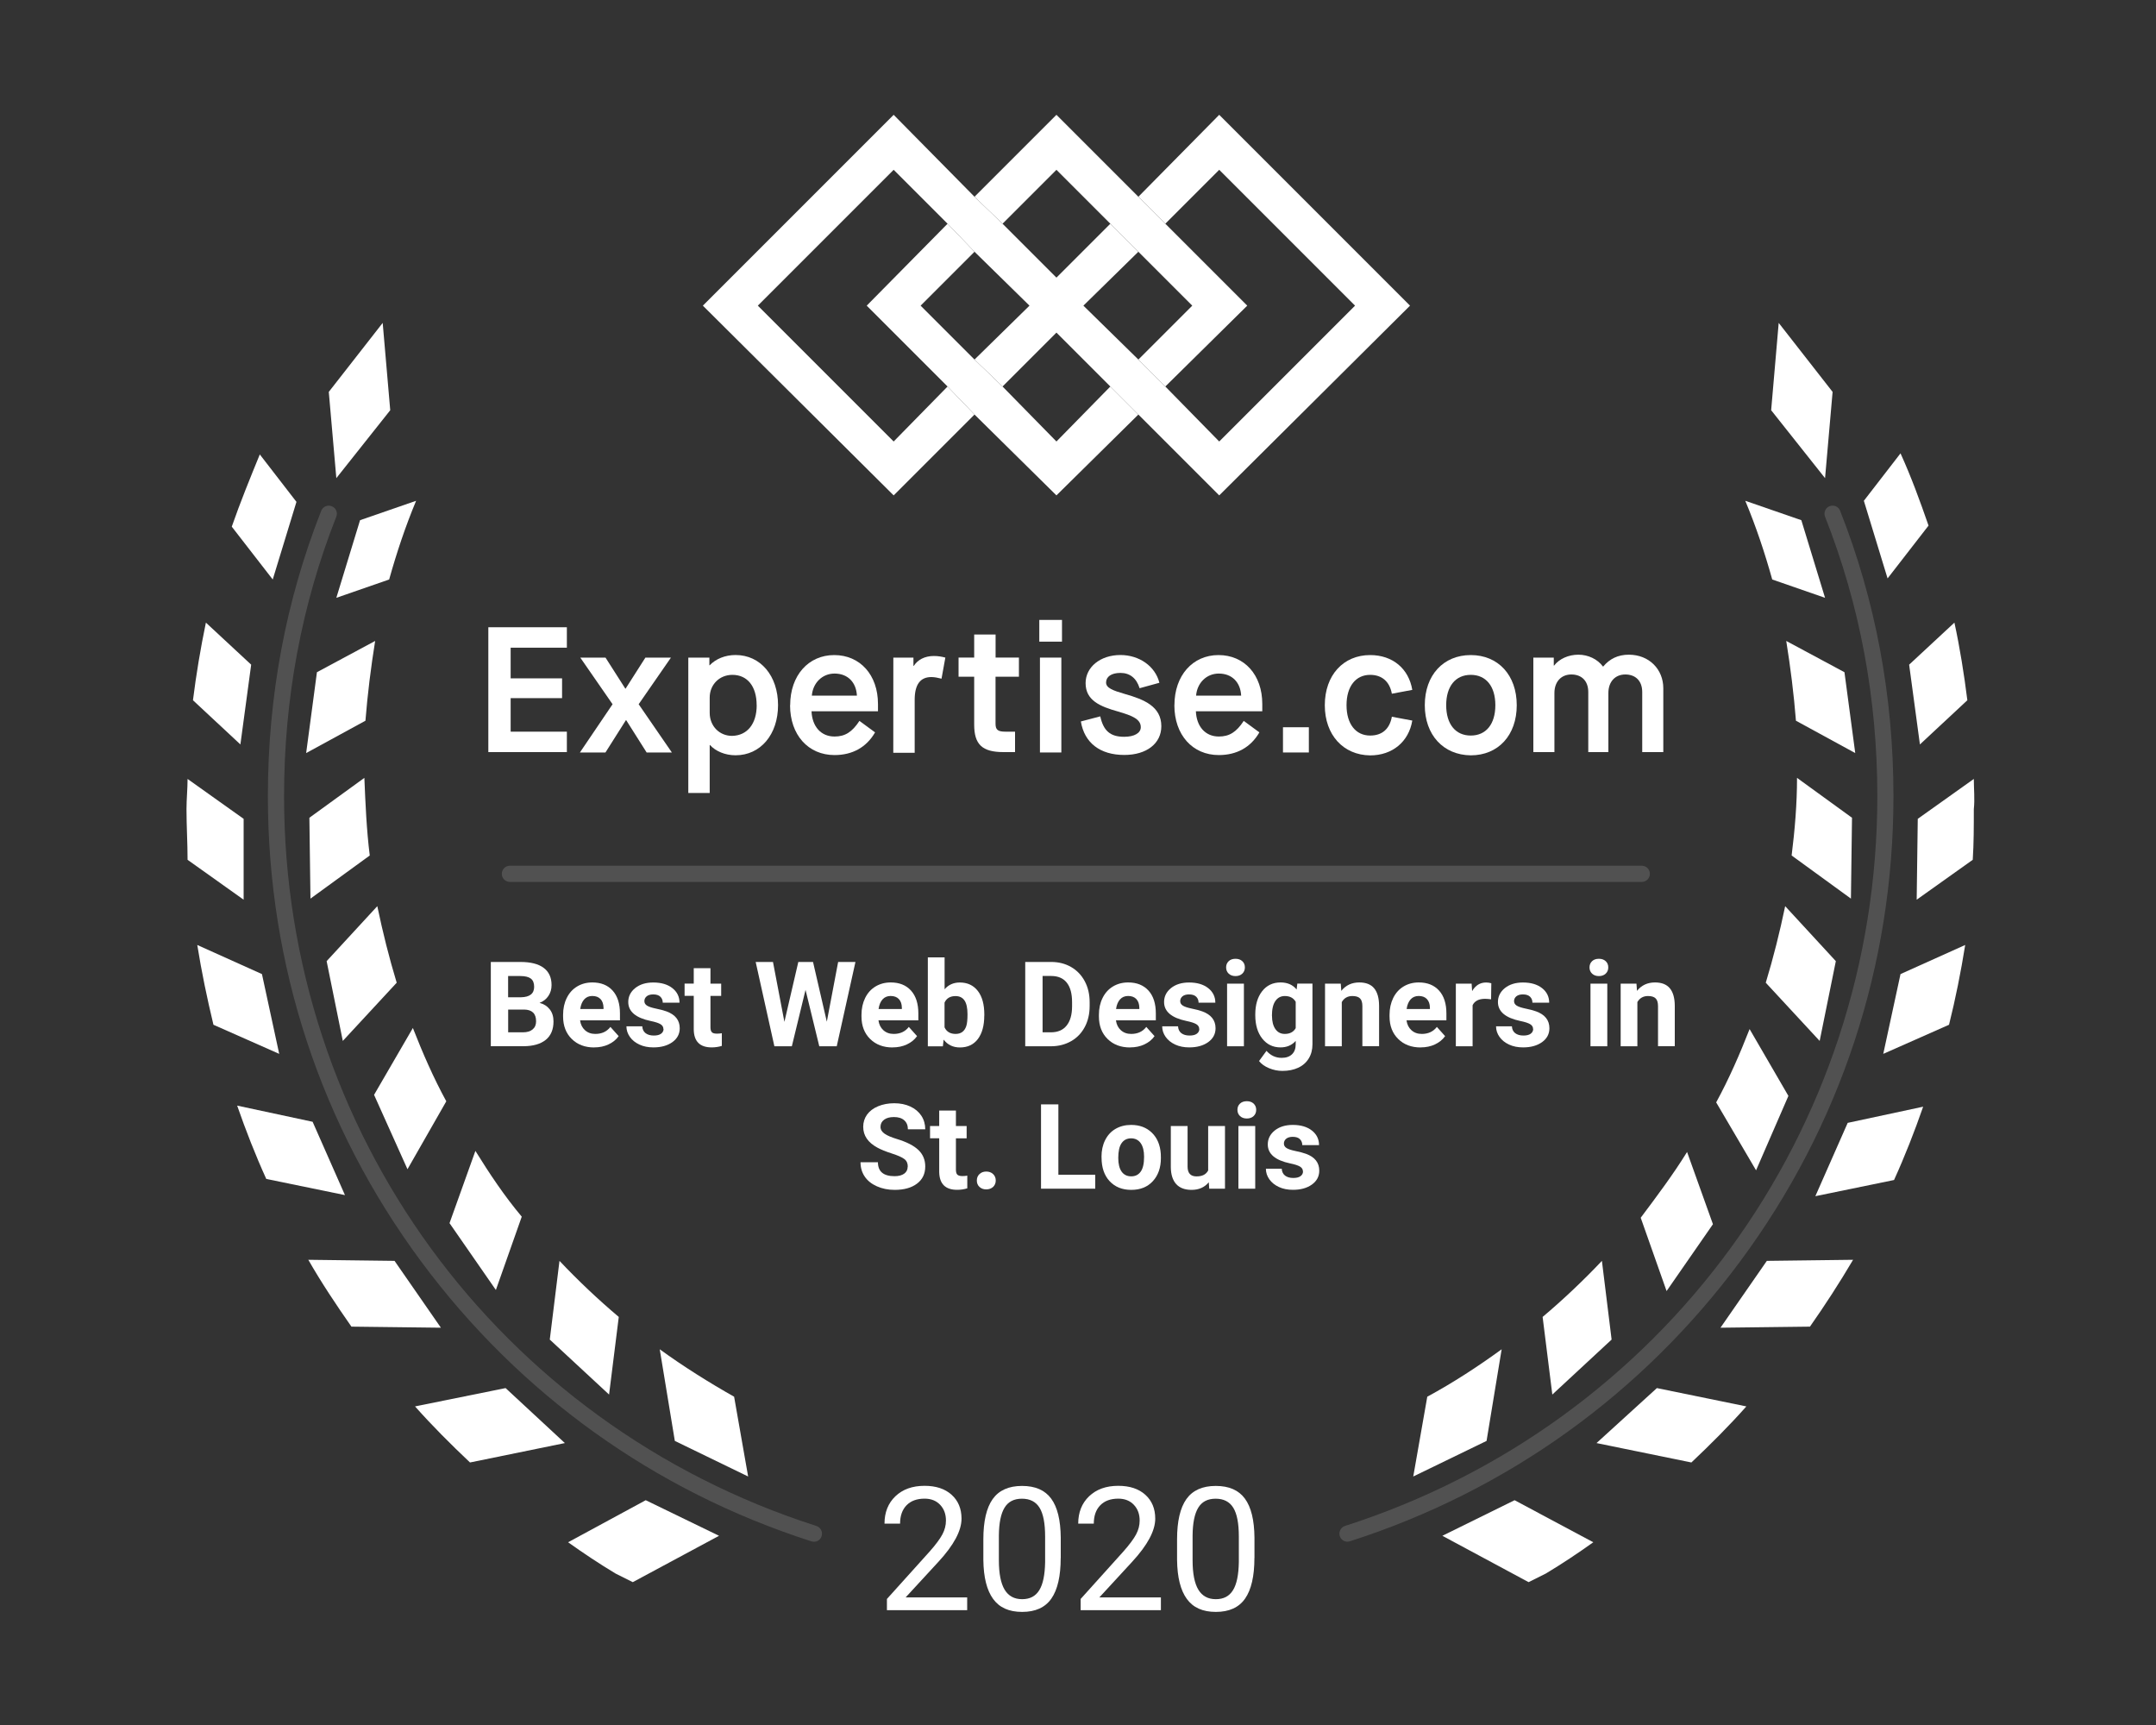 <?xml version="1.0" encoding="UTF-8"?> <svg xmlns="http://www.w3.org/2000/svg" id="Layer_1" viewBox="0 0 400 320"><rect x="0" y="0" width="400" height="320" fill="#333333" stroke="none"/><defs><style>.cls-1,.cls-2,.cls-3{fill:#fff;}.cls-2{opacity:.15;}.cls-2,.cls-3,.cls-4{isolation:isolate;}.cls-3{opacity:.75;}.cls-5{opacity:0;}</style></defs><path class="cls-2" d="M304.6,163.6H94.6c-.83,0-1.5-.67-1.5-1.5s.67-1.5,1.5-1.5h210c.83,0,1.5,.67,1.5,1.5s-.67,1.5-1.5,1.5Z"></path><path class="cls-2" d="M151,286c-.15,0-.31-.02-.46-.07-29.11-9.33-54.14-27.28-72.4-51.91-18.61-25.1-28.44-54.95-28.44-86.32,0-18.5,3.33-36.31,9.9-52.95,.3-.77,1.17-1.15,1.95-.84,.77,.3,1.15,1.18,.84,1.95-6.43,16.28-9.69,33.73-9.69,51.85,0,62.03,39.69,116.43,98.76,135.37,.79,.25,1.22,1.1,.97,1.89-.2,.64-.79,1.04-1.43,1.04Z"></path><path class="cls-2" d="M250,286c-.63,0-1.22-.41-1.43-1.04-.25-.79,.18-1.63,.97-1.89,59.07-18.94,98.76-73.34,98.76-135.37,0-18.12-3.26-35.56-9.7-51.85-.3-.77,.07-1.64,.84-1.95,.77-.3,1.64,.07,1.95,.84,6.57,16.64,9.9,34.45,9.9,52.95,0,31.37-9.84,61.22-28.45,86.32-18.26,24.63-43.29,42.58-72.4,51.91-.15,.05-.31,.07-.46,.07Z"></path><path class="cls-1" d="M72.4,76.1l-1.4-16.2-10,12.8,1.4,16,10-12.6Z"></path><path class="cls-1" d="M55,93.1l-6.8-8.8c-1.8,4.4-3.6,8.8-5.2,13.4l7.6,9.8,4.4-14.4Z"></path><path class="cls-1" d="M62.4,110.9l9.8-3.4c1.4-5,3-9.8,5-14.6l-10.4,3.6-4.4,14.4Z"></path><path class="cls-1" d="M46.6,123.3l-8.4-7.8c-1,4.8-1.8,9.6-2.4,14.4l8.8,8.2,2-14.8Z"></path><path class="cls-1" d="M69.6,118.9l-10.8,5.8-2,15,11-6c.4-5,1-9.8,1.8-14.8Z"></path><path class="cls-1" d="M45.2,151.9l-10.4-7.4c0,1.8-.2,3.8-.2,5.6,0,3.2,.2,6.2,.2,9.4l10.4,7.4v-15Z"></path><path class="cls-1" d="M57.4,151.7l.2,15,11-8c-.6-4.8-.8-9.6-1-14.4l-10.2,7.4Z"></path><path class="cls-1" d="M48.6,180.7l-12-5.4c.8,5,1.8,9.8,3,14.8l12.2,5.4-3.2-14.8Z"></path><path class="cls-1" d="M73.6,182.3c-1.4-4.6-2.6-9.4-3.6-14.2l-9.4,10.2,3,14.8,10-10.8Z"></path><path class="cls-1" d="M58,208.1l-14-3c1.6,4.6,3.4,9.2,5.4,13.6l14.6,3-6-13.6Z"></path><path class="cls-1" d="M82.8,204.3c-2.4-4.4-4.4-9-6.2-13.6l-7.2,12.4,6.2,13.8,7.2-12.6Z"></path><path class="cls-1" d="M73.2,233.9l-16-.2c2.4,4.2,5.2,8.4,8,12.4l16.6,.2-8.6-12.4Z"></path><path class="cls-1" d="M96.8,225.7c-3.2-3.8-6-8-8.6-12.2l-4.8,13.4,8.6,12.4,4.8-13.6Z"></path><path class="cls-1" d="M77,260.9c3.2,3.6,6.6,7,10.2,10.4l17.6-3.6-11-10.2-16.8,3.4Z"></path><path class="cls-1" d="M114.8,244.3c-3.8-3.2-7.6-6.8-11-10.4l-1.8,14.6,11,10.2,1.8-14.4Z"></path><path class="cls-1" d="M105.4,286.1c2.8,2,5.8,4,8.8,5.8l3.2,1.6,16-8.6-13.6-6.6-14.4,7.8Z"></path><path class="cls-1" d="M122.4,250.3l2.8,17,13.6,6.6-2.6-14.8c-4.6-2.6-9.4-5.6-13.8-8.8Z"></path><path class="cls-1" d="M340,72.7l-10-12.8-1.4,16.2,10,12.6,1.4-16Z"></path><path class="cls-1" d="M357.8,97.5c-1.6-4.6-3.2-9-5.2-13.4l-6.8,8.8,4.4,14.4,7.6-9.8Z"></path><path class="cls-1" d="M338.6,110.9l-4.4-14.4-10.4-3.6c2,4.8,3.6,9.6,5,14.6l9.8,3.4Z"></path><path class="cls-1" d="M356.2,138.1l8.8-8.2c-.6-4.8-1.4-9.8-2.4-14.4l-8.4,7.8,2,14.8Z"></path><path class="cls-1" d="M333.2,133.7l11,6-2-15-10.8-5.8c.8,5,1.4,9.8,1.8,14.8Z"></path><path class="cls-1" d="M366.2,144.5l-10.4,7.4-.2,15,10.4-7.4c.2-3,.2-6.2,.2-9.4,.2-1.8,0-3.8,0-5.6Z"></path><path class="cls-1" d="M343.6,151.7l-10.2-7.4c0,4.8-.4,9.6-1,14.4l11,8,.2-15Z"></path><path class="cls-1" d="M349.4,195.5l12.2-5.4c1.2-4.8,2.2-9.8,3-14.8l-12,5.4-3.2,14.8Z"></path><path class="cls-1" d="M327.6,182.3l10,10.8,3-14.8-9.4-10.2c-1,4.8-2.2,9.6-3.6,14.2Z"></path><path class="cls-1" d="M336.8,221.9l14.6-3c2-4.4,3.8-9,5.4-13.6l-14,3-6,13.6Z"></path><path class="cls-1" d="M331.8,203.3l-7.2-12.4c-1.8,4.6-3.8,9.2-6.2,13.6l7.4,12.6,6-13.8Z"></path><path class="cls-1" d="M319.2,246.3l16.6-.2c2.8-4,5.4-8,8-12.4l-16,.2-8.6,12.4Z"></path><path class="cls-1" d="M317.8,227.1l-4.8-13.4c-2.6,4.2-5.6,8.2-8.6,12.2l4.8,13.6,8.6-12.4Z"></path><path class="cls-1" d="M296.2,267.7l17.6,3.6c3.6-3.4,7-6.8,10.2-10.4l-16.6-3.4-11.2,10.2Z"></path><path class="cls-1" d="M288,258.7l11-10.2-1.8-14.6c-3.4,3.6-7.2,7.2-11,10.4l1.8,14.4Z"></path><path class="cls-1" d="M267.6,284.9l16,8.6,3.2-1.6c3-1.8,6-3.8,8.8-5.8l-14.6-7.8-13.4,6.6Z"></path><path class="cls-1" d="M278.6,250.3c-4.4,3.2-9,6.2-13.8,8.8l-2.6,14.8,13.6-6.6,2.8-17Z"></path><g class="cls-5"><path class="cls-1" d="M196,31.5l25.2,25.2-8.6,8.6,5.2,5,13.6-13.6-35.4-35.4-13.6,13.6,5,5.2,8.6-8.6Z"></path><path class="cls-3" d="M212.6,34.9l5.2,5.2,8.4-8.6,25.2,25.2-25.2,25-25.2-25,8.6-8.6-5-5-8.6,8.4-30.2-30.2-35.4,35.4,35.4,35.2,13.6-13.6-5-5.2-8.6,8.6-25.2-25,25.2-25.2,25.2,25.2-8.6,8.6,5,5,8.6-8.6,30.2,30.2,35.4-35.2-35.4-35.4-13.6,13.6Z"></path><path class="cls-1" d="M196,81.7l-25-25,8.4-8.6-5-5-13.6,13.6,35.2,35.2,13.6-13.6-5-5.2-8.6,8.6Z"></path></g><g><path class="cls-1" d="M261.6,56.7l-35.4-35.4-15,15.2,5,5,10-10,25.2,25.2-25.2,25.2-10-10.2-5-5-10.2-10,10.2-10-5.2-5.2-10,10-10-10-5.2-5-15-15.2-35.4,35.4,35.4,35.2,15-15-5-5.2-10,10.2-25.2-25.2,25.2-25.2,10,10,5,5.2,10.2,10-10.2,10,5.2,5,10-10,10,10,5.2,5.2,15,15,35.4-35.2Z"></path><path class="cls-1" d="M196,31.5l10,10,5.2,5.2,10,10-10,10,5,5,15.2-15-15.2-15.2-5-5-15.2-15.2-15.2,15.2,5.2,5,10-10Zm10,40.2l-10,10.2-10-10.2-5.2-5-10-10,10-10-5-5.2-15,15.2,15,15,5,5.2,15.2,15,15.2-15-5.2-5.2Z"></path></g><path class="cls-1" d="M90.6,116.36h14.57v3.79h-10.43v5.69h9.54v3.67h-9.54v6.22h10.43v3.79h-14.57"></path><path class="cls-1" d="M113.65,130.64l-5.99-8.65h4.68l3.67,5.75h.06l3.67-5.75h4.74l-5.99,8.65,6.16,8.95h-4.68l-3.79-5.99h-.06l-3.79,5.99h-4.74"></path><path class="cls-1" d="M140.38,130.82c0-3.5-1.72-5.63-4.5-5.63-2.43,0-4.21,1.84-4.21,4.21v2.84c0,2.43,1.78,4.27,4.15,4.27,2.84-.06,4.57-2.25,4.57-5.69Zm-12.68-8.83h3.91v1.42h.06c1.13-1.18,2.85-1.9,4.8-1.9,4.62,0,7.88,3.85,7.88,9.3s-3.26,9.3-7.88,9.3c-1.96,0-3.73-.77-4.74-1.9h-.06v8.89h-3.97"></path><path class="cls-1" d="M158.98,129.04c-.12-2.43-1.66-4.09-4.15-4.09-2.31,0-4.03,1.78-4.21,4.09h8.36Zm-12.38,1.78c0-5.51,3.38-9.3,8.17-9.3s8.12,3.67,8.12,9.07v1.36h-12.33c.12,2.79,1.72,4.68,4.27,4.68,1.96,0,3.26-.83,4.62-2.9l2.9,2.13c-1.6,2.78-4.21,4.21-7.53,4.21-4.86,0-8.24-3.73-8.24-9.24Z"></path><path class="cls-1" d="M165.74,121.99h3.73v1.54h.06c.71-1.12,2.01-1.84,3.73-1.84,.77,0,1.48,.12,2.13,.3l-.71,3.91c-.71-.18-1.3-.3-1.9-.3-2.02,0-3.08,1.36-3.08,4.21v9.84h-3.97"></path><path class="cls-1" d="M184.7,125.54v8.71c0,1.12,.41,1.48,1.84,1.48h1.78v3.79h-2.13c-3.97,0-5.45-1.42-5.45-5.09v-8.89h-2.9v-3.56h2.9v-4.27h3.97v4.27h4.33v3.56"></path><path class="cls-1" d="M192.94,121.99h3.97v17.6h-3.97v-17.6Zm-.12-6.99h4.21v4.03h-4.21v-4.03Z"></path><path class="cls-1" d="M200.52,133.84l3.61-.95c.59,2.67,1.84,3.79,4.44,3.79,1.9,0,3.08-.71,3.08-1.78,0-1.48-1.54-2.13-4.2-2.9-3.38-.95-6.04-2.07-6.04-5.28,0-2.96,2.72-5.21,6.46-5.21,3.49,0,6.46,2.07,7.23,5.15l-3.67,1.01c-.59-1.9-1.84-2.84-3.55-2.84s-2.67,.71-2.67,1.78c0,1.01,1.24,1.48,3.49,2.13,3.56,1.01,6.76,2.31,6.76,5.98,0,3.2-2.73,5.33-6.87,5.33-4.5,0-7.41-2.25-8.06-6.22Z"></path><path class="cls-1" d="M230.27,129.04c-.12-2.43-1.66-4.09-4.15-4.09-2.31,0-4.03,1.78-4.21,4.09h8.36Zm-12.38,1.78c0-5.51,3.38-9.3,8.18-9.3s8.12,3.67,8.12,9.07v1.36h-12.32c.12,2.79,1.72,4.68,4.26,4.68,1.96,0,3.26-.83,4.62-2.9l2.9,2.13c-1.6,2.78-4.21,4.21-7.53,4.21-4.86,0-8.24-3.73-8.24-9.24Z"></path><path class="cls-1" d="M238.03,139.59h4.8v-4.68h-4.8v4.68Z"></path><path class="cls-1" d="M245.79,130.82c0-5.57,3.44-9.3,8.41-9.3,4.21,0,7.17,2.55,7.82,6.46l-3.79,.71c-.41-2.25-1.84-3.5-4.03-3.5-2.67,0-4.38,2.13-4.38,5.63s1.72,5.63,4.38,5.63c2.25,0,3.62-1.25,4.03-3.49l3.79,.71c-.65,3.91-3.67,6.46-7.82,6.46-4.98-.06-8.41-3.79-8.41-9.3Z"></path><path class="cls-1" d="M277.43,130.82c0-3.5-1.72-5.63-4.56-5.63s-4.56,2.13-4.56,5.63,1.72,5.63,4.56,5.63,4.56-2.13,4.56-5.63Zm-13.09,0c0-5.57,3.44-9.3,8.53-9.3s8.53,3.73,8.53,9.3-3.43,9.3-8.53,9.3c-5.1-.06-8.53-3.79-8.53-9.3Z"></path><path class="cls-1" d="M284.54,121.99h3.73v1.48h.06c.95-1.25,2.67-2.02,4.5-2.02s3.56,.83,4.56,2.19h.06c1.18-1.42,2.73-2.19,4.74-2.19,3.79,0,6.4,2.73,6.4,6.22v11.85h-3.91v-11.14c0-2.07-1.24-3.26-3.14-3.26s-3.14,1.36-3.14,3.44v10.96h-3.73v-11.14c0-2.07-1.24-3.26-3.14-3.26s-3.14,1.36-3.14,3.44v10.96h-3.91v-17.54"></path><g class="cls-4"><path class="cls-1" d="M91.06,194.09v-15.64h5.48c1.9,0,3.34,.36,4.32,1.09,.98,.73,1.47,1.79,1.47,3.2,0,.77-.2,1.44-.59,2.02-.39,.58-.94,1.01-1.64,1.28,.8,.2,1.43,.61,1.9,1.21s.69,1.35,.69,2.23c0,1.5-.48,2.64-1.44,3.42-.96,.77-2.33,1.17-4.1,1.18h-6.08Zm3.22-9.09h2.38c1.63-.03,2.44-.68,2.44-1.94,0-.71-.21-1.22-.62-1.53-.41-.31-1.06-.47-1.95-.47h-2.26v3.94Zm0,2.28v4.22h2.76c.76,0,1.35-.18,1.78-.54,.43-.36,.64-.86,.64-1.5,0-1.43-.74-2.16-2.22-2.18h-2.96Z"></path><path class="cls-1" d="M110.24,194.31c-1.7,0-3.09-.52-4.16-1.57s-1.61-2.44-1.61-4.18v-.3c0-1.17,.22-2.21,.68-3.13,.45-.92,1.09-1.63,1.92-2.13,.83-.5,1.77-.75,2.83-.75,1.59,0,2.84,.5,3.75,1.5s1.37,2.42,1.37,4.26v1.27h-7.4c.1,.76,.4,1.37,.91,1.83s1.14,.69,1.92,.69c1.2,0,2.13-.43,2.8-1.3l1.53,1.71c-.46,.66-1.1,1.17-1.89,1.54-.79,.37-1.68,.55-2.64,.55Zm-.35-9.55c-.62,0-1.12,.21-1.5,.63-.38,.42-.63,1.01-.74,1.79h4.32v-.25c-.02-.69-.2-1.22-.56-1.6-.36-.38-.87-.57-1.53-.57Z"></path><path class="cls-1" d="M123.08,190.88c0-.38-.19-.68-.56-.9-.38-.22-.98-.41-1.81-.58-2.76-.58-4.15-1.75-4.15-3.52,0-1.03,.43-1.89,1.28-2.58,.86-.69,1.97-1.04,3.36-1.04,1.48,0,2.66,.35,3.54,1.04,.88,.69,1.33,1.6,1.33,2.71h-3.11c0-.44-.14-.81-.43-1.1-.29-.29-.73-.44-1.34-.44-.52,0-.93,.12-1.21,.35-.29,.24-.43,.54-.43,.9,0,.34,.16,.62,.49,.83,.33,.21,.88,.39,1.65,.55,.77,.15,1.42,.33,1.96,.52,1.64,.6,2.46,1.64,2.46,3.13,0,1.06-.46,1.92-1.36,2.57-.91,.65-2.08,.98-3.52,.98-.97,0-1.84-.17-2.59-.52-.76-.35-1.35-.82-1.78-1.43-.43-.61-.64-1.26-.64-1.96h2.94c.03,.55,.23,.97,.61,1.27,.38,.29,.89,.44,1.53,.44,.59,0,1.04-.11,1.35-.34,.3-.22,.46-.52,.46-.89Z"></path><path class="cls-1" d="M131.81,179.61v2.86h1.99v2.28h-1.99v5.8c0,.43,.08,.74,.25,.92,.16,.19,.48,.28,.95,.28,.34,0,.65-.03,.91-.08v2.35c-.61,.19-1.23,.28-1.88,.28-2.18,0-3.29-1.1-3.33-3.3v-6.26h-1.7v-2.28h1.7v-2.86h3.1Z"></path><path class="cls-1" d="M153.39,189.58l2.11-11.13h3.21l-3.47,15.64h-3.24l-2.55-10.46-2.54,10.46h-3.24l-3.47-15.64h3.21l2.12,11.11,2.58-11.11h2.73l2.57,11.13Z"></path><path class="cls-1" d="M165.6,194.31c-1.71,0-3.09-.52-4.16-1.57-1.07-1.05-1.61-2.44-1.61-4.18v-.3c0-1.17,.23-2.21,.68-3.13,.45-.92,1.09-1.63,1.92-2.13,.83-.5,1.77-.75,2.83-.75,1.59,0,2.84,.5,3.75,1.5s1.37,2.42,1.37,4.26v1.27h-7.4c.1,.76,.4,1.37,.91,1.83s1.14,.69,1.92,.69c1.2,0,2.13-.43,2.8-1.3l1.53,1.71c-.47,.66-1.1,1.17-1.89,1.54-.79,.37-1.68,.55-2.64,.55Zm-.36-9.55c-.62,0-1.12,.21-1.5,.63s-.63,1.01-.74,1.79h4.32v-.25c-.01-.69-.2-1.22-.56-1.6-.36-.38-.87-.57-1.53-.57Z"></path><path class="cls-1" d="M182.61,188.39c0,1.86-.4,3.31-1.19,4.36-.79,1.04-1.9,1.56-3.33,1.56-1.26,0-2.27-.48-3.02-1.45l-.14,1.24h-2.79v-16.5h3.11v5.92c.71-.84,1.66-1.26,2.82-1.26,1.42,0,2.53,.52,3.34,1.56,.81,1.04,1.21,2.51,1.21,4.4v.17Zm-3.11-.23c0-1.17-.19-2.03-.56-2.57-.37-.54-.93-.81-1.66-.81-.99,0-1.67,.4-2.04,1.21v4.59c.38,.82,1.07,1.22,2.06,1.22s1.66-.49,1.98-1.48c.15-.47,.22-1.19,.22-2.16Z"></path><path class="cls-1" d="M190.21,194.09v-15.64h4.81c1.38,0,2.61,.31,3.69,.93,1.08,.62,1.93,1.5,2.54,2.64,.61,1.14,.91,2.44,.91,3.89v.72c0,1.45-.3,2.75-.9,3.88s-1.44,2.01-2.53,2.63c-1.09,.62-2.32,.94-3.68,.95h-4.85Zm3.22-13.03v10.44h1.56c1.26,0,2.22-.41,2.89-1.24s1.01-2,1.02-3.53v-.83c0-1.59-.33-2.79-.99-3.62-.66-.82-1.62-1.23-2.89-1.23h-1.59Z"></path><path class="cls-1" d="M209.65,194.31c-1.7,0-3.09-.52-4.16-1.57s-1.61-2.44-1.61-4.18v-.3c0-1.17,.22-2.21,.68-3.13,.45-.92,1.09-1.63,1.92-2.13,.83-.5,1.77-.75,2.83-.75,1.59,0,2.84,.5,3.76,1.5,.91,1,1.37,2.42,1.37,4.26v1.27h-7.4c.1,.76,.4,1.37,.91,1.83,.51,.46,1.14,.69,1.92,.69,1.2,0,2.13-.43,2.8-1.3l1.53,1.71c-.46,.66-1.1,1.17-1.89,1.54-.79,.37-1.68,.55-2.64,.55Zm-.35-9.55c-.62,0-1.12,.21-1.5,.63-.38,.42-.63,1.01-.74,1.79h4.32v-.25c-.02-.69-.2-1.22-.56-1.6-.36-.38-.87-.57-1.53-.57Z"></path><path class="cls-1" d="M222.49,190.88c0-.38-.19-.68-.56-.9-.38-.22-.98-.41-1.81-.58-2.76-.58-4.15-1.75-4.15-3.52,0-1.03,.43-1.89,1.28-2.58,.86-.69,1.98-1.04,3.36-1.04,1.48,0,2.66,.35,3.54,1.04,.88,.69,1.33,1.6,1.33,2.71h-3.11c0-.44-.14-.81-.43-1.1-.29-.29-.73-.44-1.34-.44-.52,0-.93,.12-1.21,.35-.29,.24-.43,.54-.43,.9,0,.34,.16,.62,.49,.83,.33,.21,.88,.39,1.65,.55,.77,.15,1.42,.33,1.96,.52,1.64,.6,2.46,1.64,2.46,3.13,0,1.06-.46,1.92-1.36,2.57-.91,.65-2.08,.98-3.52,.98-.97,0-1.84-.17-2.6-.52-.75-.35-1.35-.82-1.78-1.43-.43-.61-.64-1.26-.64-1.96h2.94c.03,.55,.23,.97,.61,1.27,.38,.29,.89,.44,1.53,.44,.59,0,1.04-.11,1.35-.34,.3-.22,.46-.52,.46-.89Z"></path><path class="cls-1" d="M227.48,179.46c0-.47,.16-.85,.47-1.15,.31-.3,.73-.45,1.27-.45s.95,.15,1.27,.45c.32,.3,.47,.68,.47,1.15s-.16,.86-.48,1.16c-.32,.3-.74,.45-1.26,.45s-.94-.15-1.26-.45-.48-.69-.48-1.16Zm3.3,14.63h-3.12v-11.62h3.12v11.62Z"></path><path class="cls-1" d="M232.89,188.19c0-1.78,.42-3.22,1.27-4.31,.85-1.09,1.99-1.63,3.43-1.63,1.27,0,2.27,.44,2.97,1.31l.13-1.1h2.81v11.24c0,1.02-.23,1.9-.69,2.65-.46,.75-1.11,1.33-1.95,1.72s-1.82,.59-2.94,.59c-.85,0-1.68-.17-2.49-.51-.81-.34-1.42-.78-1.84-1.32l1.38-1.89c.77,.87,1.71,1.3,2.81,1.3,.82,0,1.46-.22,1.92-.66,.46-.44,.69-1.06,.69-1.87v-.62c-.71,.81-1.66,1.21-2.82,1.21-1.4,0-2.53-.55-3.39-1.64-.86-1.09-1.29-2.54-1.29-4.34v-.13Zm3.1,.23c0,1.05,.21,1.88,.63,2.48,.42,.6,1,.9,1.74,.9,.95,0,1.62-.36,2.03-1.07v-4.89c-.41-.71-1.08-1.07-2.01-1.07-.75,0-1.33,.3-1.76,.92-.43,.61-.64,1.52-.64,2.73Z"></path><path class="cls-1" d="M248.75,182.47l.1,1.34c.83-1.04,1.94-1.56,3.34-1.56,1.23,0,2.15,.36,2.75,1.08s.91,1.8,.92,3.24v7.51h-3.1v-7.43c0-.66-.14-1.14-.43-1.43-.29-.3-.76-.45-1.43-.45-.87,0-1.53,.37-1.96,1.12v8.2h-3.11v-11.62h2.92Z"></path><path class="cls-1" d="M263.57,194.31c-1.71,0-3.09-.52-4.16-1.57-1.07-1.05-1.61-2.44-1.61-4.18v-.3c0-1.17,.23-2.21,.68-3.13,.45-.92,1.09-1.63,1.92-2.13,.83-.5,1.77-.75,2.83-.75,1.59,0,2.84,.5,3.75,1.5,.91,1,1.37,2.42,1.37,4.26v1.27h-7.4c.1,.76,.4,1.37,.91,1.83,.51,.46,1.14,.69,1.92,.69,1.2,0,2.13-.43,2.8-1.3l1.53,1.71c-.47,.66-1.1,1.17-1.89,1.54-.79,.37-1.68,.55-2.64,.55Zm-.36-9.55c-.62,0-1.12,.21-1.5,.63s-.63,1.01-.74,1.79h4.32v-.25c-.01-.69-.2-1.22-.56-1.6-.36-.38-.87-.57-1.53-.57Z"></path><path class="cls-1" d="M276.64,185.38c-.42-.06-.79-.09-1.12-.09-1.17,0-1.94,.4-2.31,1.19v7.61h-3.11v-11.62h2.93l.09,1.39c.62-1.07,1.49-1.6,2.59-1.6,.34,0,.67,.05,.97,.14l-.04,2.99Z"></path><path class="cls-1" d="M284.43,190.88c0-.38-.19-.68-.56-.9-.38-.22-.98-.41-1.81-.58-2.76-.58-4.15-1.75-4.15-3.52,0-1.03,.43-1.89,1.28-2.58,.86-.69,1.98-1.04,3.36-1.04,1.48,0,2.66,.35,3.54,1.04,.88,.69,1.33,1.6,1.33,2.71h-3.11c0-.44-.14-.81-.43-1.1-.29-.29-.73-.44-1.34-.44-.52,0-.93,.12-1.21,.35-.29,.24-.43,.54-.43,.9,0,.34,.16,.62,.49,.83,.33,.21,.88,.39,1.65,.55,.77,.15,1.42,.33,1.96,.52,1.64,.6,2.46,1.64,2.46,3.13,0,1.06-.46,1.92-1.36,2.57-.91,.65-2.08,.98-3.52,.98-.97,0-1.84-.17-2.6-.52-.75-.35-1.35-.82-1.78-1.43-.43-.61-.64-1.26-.64-1.96h2.94c.03,.55,.23,.97,.61,1.27,.38,.29,.89,.44,1.53,.44,.59,0,1.04-.11,1.35-.34,.3-.22,.46-.52,.46-.89Z"></path><path class="cls-1" d="M294.9,179.46c0-.47,.16-.85,.47-1.15,.31-.3,.73-.45,1.27-.45s.95,.15,1.27,.45c.32,.3,.47,.68,.47,1.15s-.16,.86-.48,1.16c-.32,.3-.74,.45-1.26,.45s-.94-.15-1.26-.45-.48-.69-.48-1.16Zm3.3,14.63h-3.12v-11.62h3.12v11.62Z"></path><path class="cls-1" d="M303.61,182.47l.1,1.34c.83-1.04,1.95-1.56,3.34-1.56,1.23,0,2.15,.36,2.75,1.08s.91,1.8,.92,3.24v7.51h-3.11v-7.43c0-.66-.14-1.14-.43-1.43-.29-.3-.76-.45-1.43-.45-.88,0-1.53,.37-1.97,1.12v8.2h-3.1v-11.62h2.92Z"></path></g><g><path class="cls-1" d="M168.42,216.41c0-.61-.21-1.08-.64-1.4-.43-.33-1.2-.67-2.32-1.03-1.12-.36-2-.72-2.65-1.07-1.78-.96-2.66-2.25-2.66-3.88,0-.84,.24-1.6,.71-2.26,.48-.66,1.16-1.18,2.05-1.55,.89-.37,1.89-.56,3-.56s2.11,.2,2.99,.61c.87,.4,1.55,.98,2.04,1.71,.48,.74,.72,1.58,.72,2.51h-3.22c0-.72-.23-1.27-.68-1.67-.45-.4-1.08-.6-1.9-.6s-1.4,.17-1.84,.5c-.44,.33-.66,.77-.66,1.32,0,.51,.26,.93,.77,1.28s1.27,.67,2.26,.97c1.83,.55,3.17,1.24,4.01,2.05s1.26,1.83,1.26,3.05c0,1.35-.51,2.42-1.54,3.19-1.02,.77-2.4,1.15-4.14,1.15-1.2,0-2.3-.22-3.29-.66-.99-.44-1.74-1.04-2.26-1.81s-.78-1.65-.78-2.66h3.23c0,1.73,1.03,2.59,3.09,2.59,.77,0,1.36-.16,1.79-.47,.43-.31,.64-.75,.64-1.3Z"></path><path class="cls-1" d="M177.35,206.03v2.86h1.99v2.28h-1.99v5.8c0,.43,.08,.74,.25,.92s.48,.28,.95,.28c.34,0,.65-.03,.91-.08v2.35c-.61,.19-1.24,.28-1.88,.28-2.18,0-3.29-1.1-3.33-3.3v-6.26h-1.7v-2.28h1.7v-2.86h3.1Z"></path><path class="cls-1" d="M181.23,218.99c0-.49,.17-.9,.5-1.2,.33-.31,.75-.46,1.25-.46s.93,.15,1.26,.46c.33,.31,.5,.71,.5,1.2s-.17,.88-.49,1.19c-.33,.3-.75,.46-1.27,.46s-.93-.15-1.26-.46c-.33-.3-.49-.7-.49-1.19Z"></path><path class="cls-1" d="M196.36,217.92h6.84v2.59h-10.06v-15.64h3.22v13.05Z"></path><path class="cls-1" d="M204.36,214.59c0-1.15,.22-2.18,.67-3.08,.45-.9,1.08-1.6,1.92-2.09s1.8-.74,2.91-.74c1.57,0,2.85,.48,3.84,1.44s1.54,2.26,1.66,3.91l.02,.79c0,1.78-.5,3.21-1.49,4.29-.99,1.08-2.33,1.62-4.01,1.62s-3.01-.54-4.01-1.61c-1-1.07-1.5-2.54-1.5-4.38v-.14Zm3.11,.22c0,1.1,.21,1.95,.62,2.53,.41,.58,1.01,.88,1.78,.88s1.34-.29,1.76-.87c.42-.58,.63-1.5,.63-2.77,0-1.08-.21-1.92-.63-2.52-.42-.59-1.02-.89-1.78-.89s-1.35,.3-1.76,.89c-.42,.59-.62,1.51-.62,2.75Z"></path><path class="cls-1" d="M224.25,219.33c-.77,.93-1.83,1.4-3.18,1.4-1.25,0-2.2-.36-2.85-1.07-.65-.72-.99-1.77-1-3.15v-7.62h3.11v7.52c0,1.21,.55,1.82,1.65,1.82s1.78-.37,2.17-1.1v-8.24h3.12v11.62h-2.92l-.09-1.18Z"></path><path class="cls-1" d="M229.58,205.88c0-.47,.15-.85,.47-1.15,.31-.3,.74-.45,1.27-.45s.95,.15,1.27,.45c.31,.3,.47,.68,.47,1.15s-.16,.86-.48,1.16-.74,.45-1.26,.45-.94-.15-1.26-.45c-.32-.3-.48-.69-.48-1.16Zm3.3,14.63h-3.12v-11.62h3.12v11.62Z"></path><path class="cls-1" d="M241.73,217.3c0-.38-.19-.68-.56-.9-.38-.22-.98-.41-1.81-.58-2.76-.58-4.15-1.75-4.15-3.52,0-1.03,.43-1.89,1.28-2.58,.86-.69,1.98-1.04,3.36-1.04,1.48,0,2.66,.35,3.54,1.04,.88,.69,1.33,1.6,1.33,2.71h-3.11c0-.44-.14-.81-.43-1.1-.29-.29-.73-.44-1.34-.44-.52,0-.93,.12-1.21,.35-.29,.24-.43,.54-.43,.9,0,.34,.16,.62,.49,.83,.33,.21,.88,.39,1.65,.55,.77,.15,1.42,.33,1.96,.52,1.64,.6,2.46,1.64,2.46,3.13,0,1.06-.46,1.92-1.36,2.57-.91,.65-2.08,.98-3.52,.98-.97,0-1.84-.17-2.6-.52-.75-.35-1.35-.82-1.78-1.43-.43-.61-.64-1.26-.64-1.96h2.94c.03,.55,.23,.97,.61,1.27,.38,.29,.89,.44,1.53,.44,.59,0,1.04-.11,1.35-.34,.3-.22,.46-.52,.46-.89Z"></path></g><g class="cls-4"><path class="cls-1" d="M179.46,298.7h-14.91v-2.08l7.88-8.75c1.17-1.32,1.97-2.4,2.41-3.23,.44-.83,.66-1.68,.66-2.57,0-1.19-.36-2.16-1.08-2.92s-1.68-1.14-2.88-1.14c-1.44,0-2.55,.41-3.35,1.23s-1.2,1.96-1.2,3.41h-2.89c0-2.09,.67-3.79,2.02-5.08,1.35-1.29,3.15-1.94,5.41-1.94,2.12,0,3.79,.55,5.02,1.66,1.23,1.11,1.84,2.59,1.84,4.43,0,2.24-1.43,4.91-4.28,8l-6.09,6.61h11.42v2.36Z"></path><path class="cls-1" d="M196.79,289c0,3.39-.58,5.9-1.73,7.55s-2.96,2.47-5.42,2.47-4.22-.8-5.39-2.41c-1.17-1.61-1.77-4.01-1.81-7.21v-3.86c0-3.34,.58-5.83,1.73-7.45s2.97-2.44,5.44-2.44,4.25,.78,5.41,2.35,1.75,3.99,1.78,7.26v3.75Zm-2.89-3.95c0-2.45-.34-4.23-1.03-5.35s-1.78-1.68-3.27-1.68-2.56,.56-3.23,1.67c-.68,1.11-1.03,2.83-1.05,5.14v4.62c0,2.46,.36,4.27,1.07,5.45,.71,1.17,1.79,1.76,3.24,1.76s2.49-.55,3.18-1.66c.69-1.1,1.05-2.84,1.09-5.22v-4.73Z"></path><path class="cls-1" d="M215.4,298.7h-14.91v-2.08l7.88-8.75c1.17-1.32,1.97-2.4,2.41-3.23,.44-.83,.66-1.68,.66-2.57,0-1.19-.36-2.16-1.08-2.92s-1.68-1.14-2.88-1.14c-1.44,0-2.55,.41-3.35,1.23s-1.2,1.96-1.2,3.41h-2.89c0-2.09,.67-3.79,2.02-5.08,1.35-1.29,3.15-1.94,5.41-1.94,2.12,0,3.79,.55,5.02,1.66,1.23,1.11,1.84,2.59,1.84,4.43,0,2.24-1.43,4.91-4.28,8l-6.09,6.61h11.42v2.36Z"></path><path class="cls-1" d="M232.73,289c0,3.39-.58,5.9-1.73,7.55s-2.96,2.47-5.42,2.47-4.22-.8-5.39-2.41c-1.17-1.61-1.77-4.01-1.81-7.21v-3.86c0-3.34,.58-5.83,1.73-7.45s2.97-2.44,5.44-2.44,4.25,.78,5.41,2.35,1.75,3.99,1.78,7.26v3.75Zm-2.89-3.95c0-2.45-.34-4.23-1.03-5.35s-1.78-1.68-3.27-1.68-2.56,.56-3.23,1.67c-.68,1.11-1.03,2.83-1.05,5.14v4.62c0,2.46,.36,4.27,1.07,5.45,.71,1.17,1.79,1.76,3.24,1.76s2.49-.55,3.18-1.66c.69-1.1,1.05-2.84,1.09-5.22v-4.73Z"></path></g></svg> 